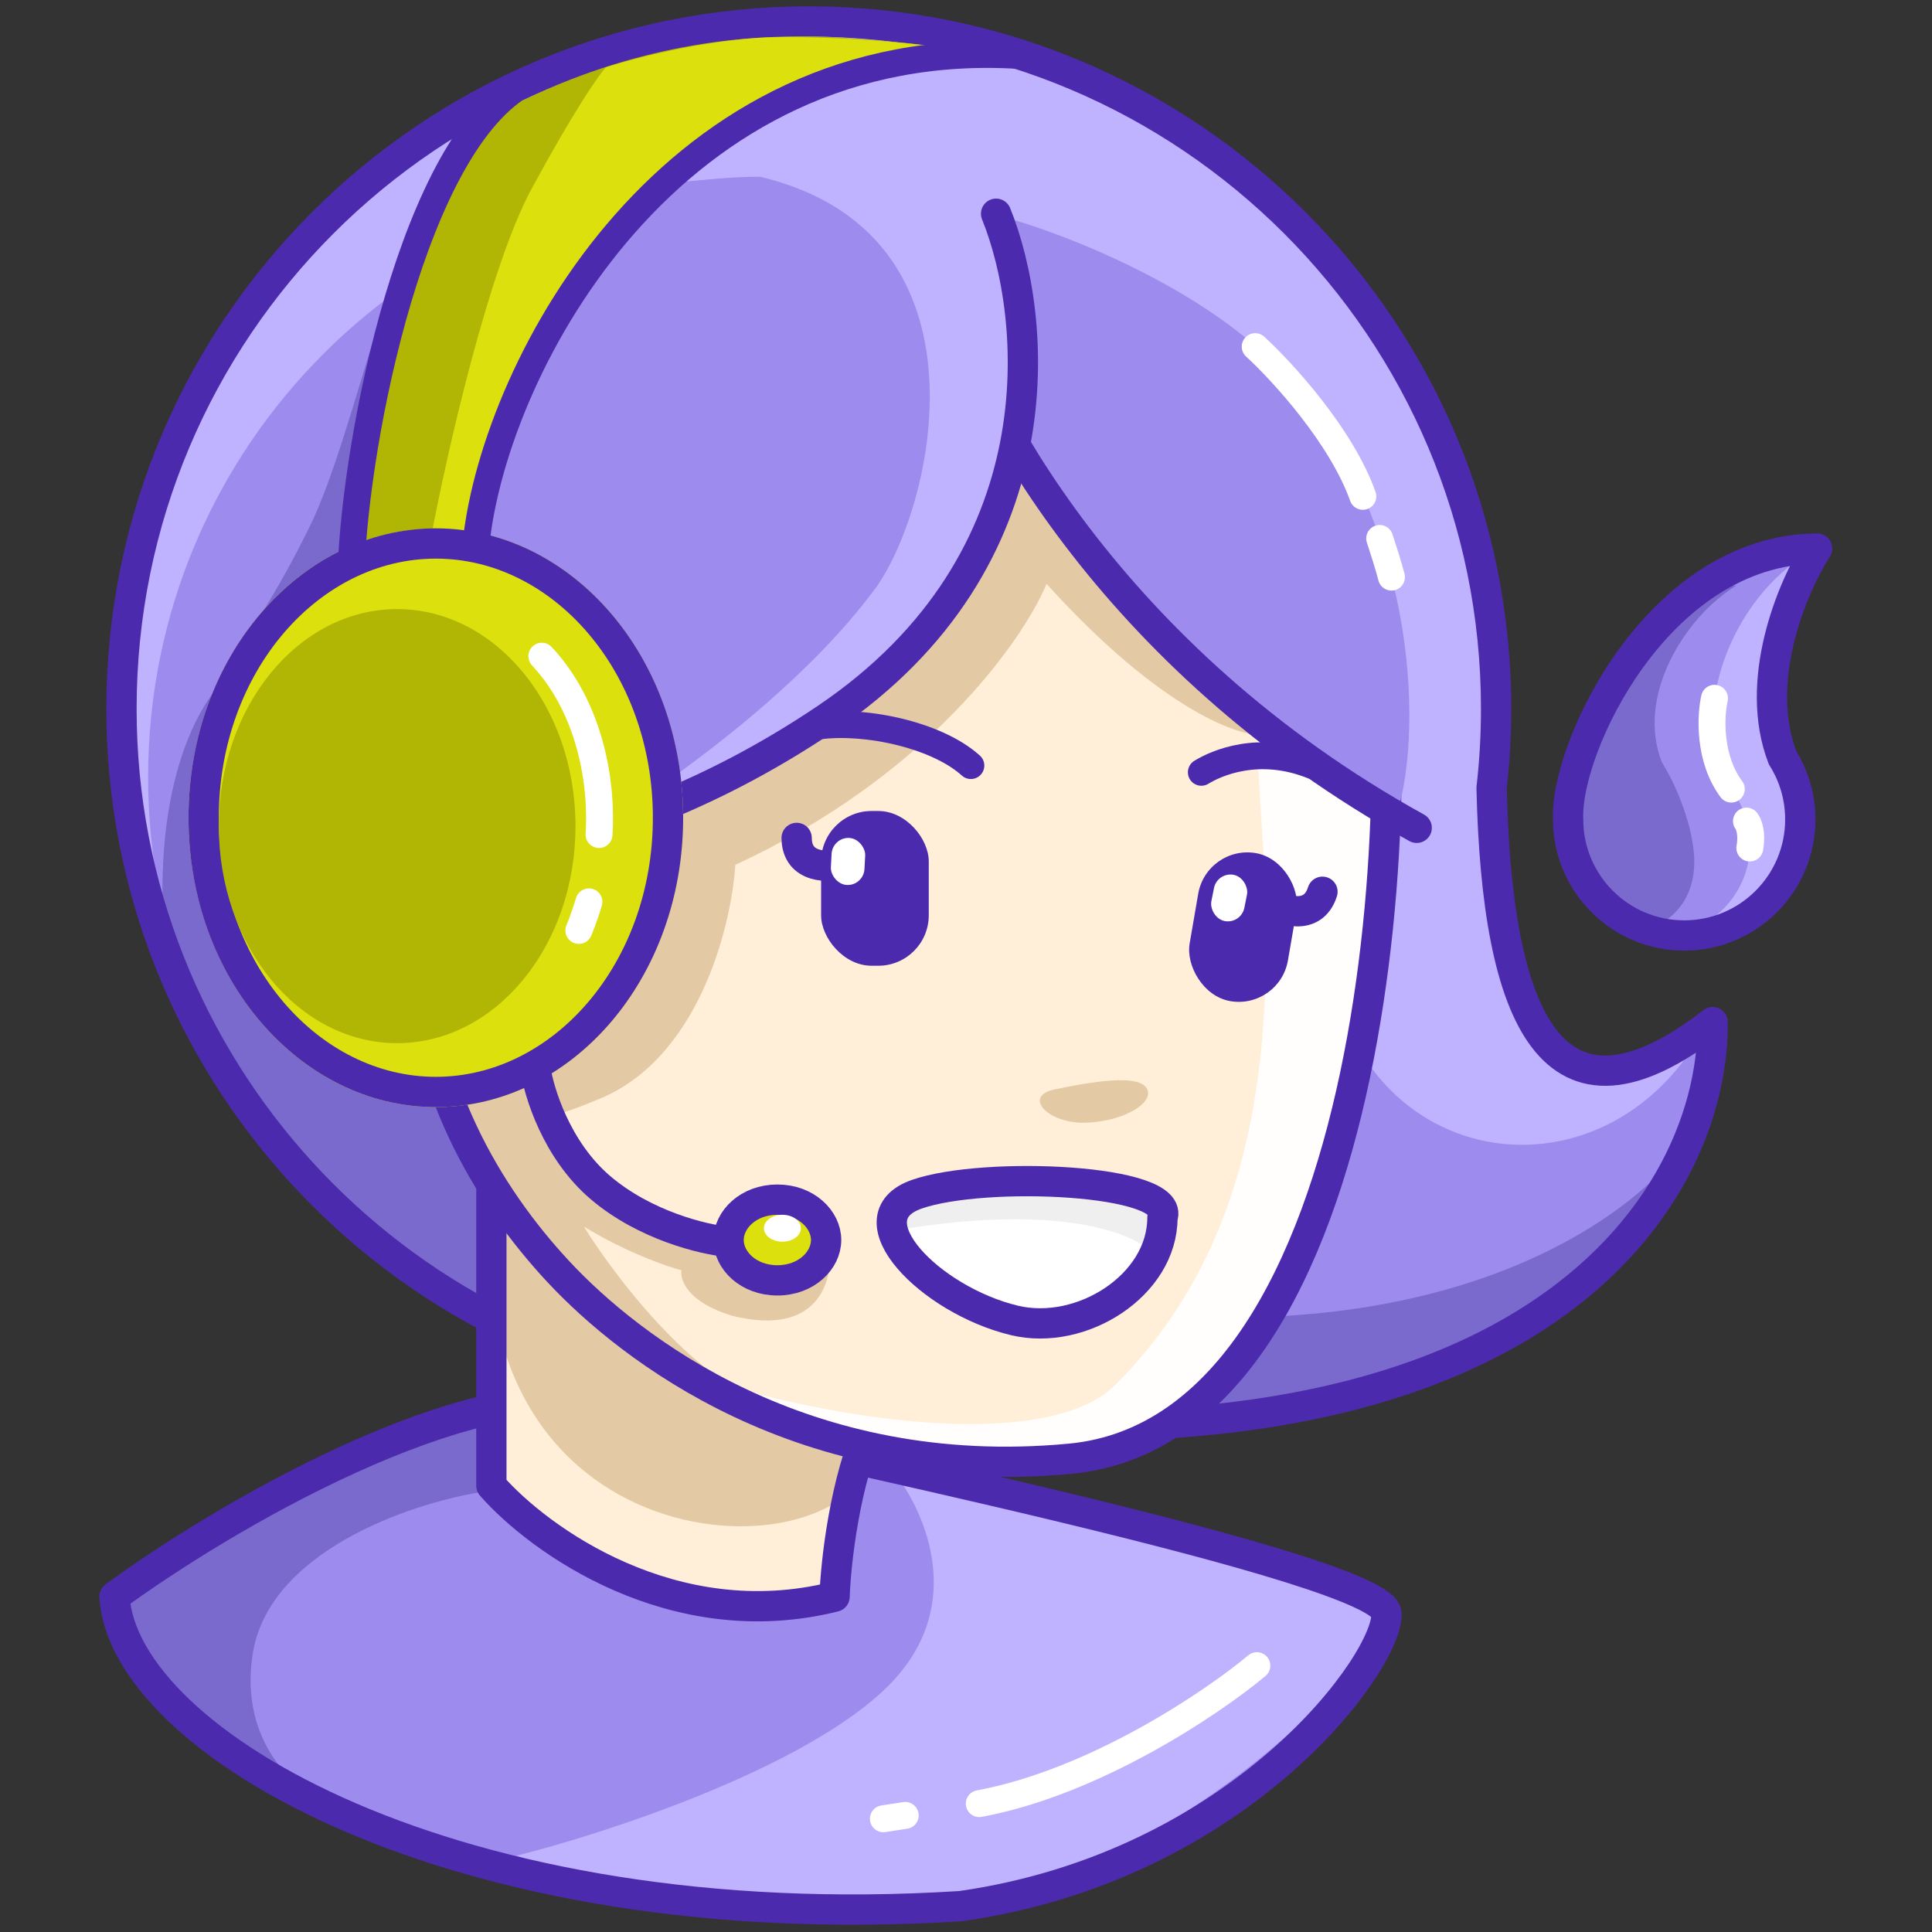 <?xml version="1.0" encoding="UTF-8"?> <svg xmlns="http://www.w3.org/2000/svg" xmlns:xlink="http://www.w3.org/1999/xlink" version="1.1" width="270" height="270"><rect width="100%" height="100%" fill="#333333" stroke="none"/><svg xmlns="http://www.w3.org/2000/svg" width="270" height="270" viewBox="0 0 270 270" fill="none"><path d="M134.267 266.384C63.495 270.851 17.176 243.342 16 223.121C30.891 212.227 65.658 191.614 85.597 196.317C110.52 202.195 193.283 219.124 193.753 225.472C194.223 231.821 173.768 260.741 134.267 266.384Z" fill="#9D8CED"></path><path d="M35.28 231.369C37.349 216.886 57.303 210.13 67.022 208.562V198.452C65.219 198.922 58.981 200.756 48.447 204.33C37.914 207.904 23.054 218.202 16.941 222.905C15.373 224.159 14.777 229.159 24.935 239.128C35.092 249.098 45.939 253.314 50.093 254.176C44.293 252.609 33.211 245.853 35.28 231.369Z" fill="#7B6ACD"></path><path d="M124.157 235.582C135.631 224.108 128.938 210.267 124.157 204.781C144.283 208.355 178.941 219.124 193.753 224.061L189.286 232.996C181.37 242.558 158.861 262.621 132.151 266.383C105.441 270.145 81.051 263.248 72.195 259.33C84.735 256.195 112.683 247.056 124.157 235.582Z" fill="#BFB2FF"></path><path d="M134.267 266.384C63.495 270.851 17.176 243.342 16 223.121C30.891 212.227 65.658 191.614 85.597 196.317C110.52 202.195 193.283 219.124 193.753 225.472C194.223 231.821 173.768 260.741 134.267 266.384Z" stroke="#4C2AAD" stroke-width="4.232" stroke-linejoin="round"></path><path fill-rule="evenodd" clip-rule="evenodd" d="M208.454 110.116C208.87 106.486 209.084 102.795 209.084 99.054C209.084 46.005 166.079 3 113.03 3C59.98 3 16.976 46.005 16.976 99.054C16.976 148.917 54.97 189.906 103.587 194.65C210.148 213.611 239.566 169.788 239.344 142.84C216.895 160.242 209.183 142.349 208.454 110.116Z" fill="#BFB2FF"></path><path fill-rule="evenodd" clip-rule="evenodd" d="M185.274 130.072C187.087 123.221 188.052 116.026 188.052 108.606C188.052 62.394 150.59 24.931 104.378 24.931C58.165 24.931 20.703 62.394 20.703 108.606C20.703 149.196 49.604 183.036 87.951 190.669C89.134 191.186 90.51 191.609 92.087 191.931C208.006 215.562 239.599 169.458 239.366 141.425C225.899 170.397 187.179 164.591 185.274 130.072Z" fill="#9D8CED"></path><path d="M23.053 132.382C20.984 108.682 28.461 96.957 32.458 94.057C35.593 113.729 58.369 157.823 124.392 176.821C190.414 195.819 226.043 173.294 235.605 159.657L232.313 167.181L213.268 185.52L183.643 195.395C166.792 197.355 126.273 200.098 98.998 195.395C71.724 190.693 49.544 172.745 41.863 164.359C36.456 157.619 25.122 141.787 23.053 132.382Z" fill="#7B6ACD"></path><path d="M208.454 110.116L206.351 109.875C206.34 109.971 206.336 110.068 206.338 110.164L208.454 110.116ZM103.587 194.65L103.958 192.567C103.903 192.557 103.848 192.549 103.792 192.544L103.587 194.65ZM239.344 142.84L241.46 142.823C241.453 142.018 240.991 141.287 240.267 140.936C239.543 140.585 238.683 140.675 238.047 141.168L239.344 142.84ZM209.084 99.054H206.968C206.968 102.715 206.758 106.325 206.351 109.875L208.454 110.116L210.556 110.357C210.981 106.648 211.2 102.876 211.2 99.054H209.084ZM113.03 3V5.116C164.91 5.116 206.968 47.174 206.968 99.054H209.084H211.2C211.2 44.836 167.248 0.884 113.03 0.884V3ZM16.976 99.054H19.092C19.092 47.174 61.149 5.116 113.03 5.116V3V0.884C58.812 0.884 14.86 44.836 14.86 99.054H16.976ZM103.587 194.65L103.792 192.544C56.248 187.905 19.092 147.817 19.092 99.054H16.976H14.86C14.86 150.017 53.691 191.907 103.381 196.756L103.587 194.65ZM103.587 194.65L103.216 196.733C156.763 206.261 191.326 200.092 212.569 187.792C233.861 175.465 241.577 157.074 241.46 142.823L239.344 142.84L237.227 142.858C237.332 155.554 230.451 172.549 210.449 184.13C190.398 195.739 156.972 202 103.958 192.567L103.587 194.65ZM239.344 142.84L238.047 141.168C232.565 145.417 228.28 147.266 225.005 147.49C221.917 147.701 219.479 146.486 217.437 143.808C215.311 141.021 213.658 136.676 212.507 130.863C211.363 125.089 210.75 118.06 210.569 110.068L208.454 110.116L206.338 110.164C206.522 118.289 207.147 125.584 208.355 131.686C209.557 137.75 211.372 142.834 214.071 146.374C216.854 150.024 220.598 152.033 225.293 151.712C229.801 151.404 234.897 148.964 240.64 144.512L239.344 142.84Z" fill="#4C2AAD"></path><path d="M253.944 76.658C250.342 82.278 245.019 95.248 249.113 105.89C250.684 108.388 251.593 111.344 251.593 114.513C251.593 123.473 244.33 130.736 235.37 130.736C226.41 130.736 219.146 123.473 219.146 114.513C218.676 104.637 231.561 76.847 253.944 76.658Z" fill="#BFB2FF"></path><path d="M253.944 76.658C250.342 82.278 245.019 95.248 249.113 105.89C250.684 108.388 251.593 111.344 251.593 114.513C251.593 123.473 244.33 130.736 235.37 130.736C226.41 130.736 219.146 123.473 219.146 114.513C218.676 104.637 231.561 76.847 253.944 76.658Z" fill="#BFB2FF"></path><path d="M253.944 76.658C242.893 82.066 235.37 98.995 241.718 110.046C241.724 110.055 241.725 110.066 241.728 110.076C243.485 112.254 244.54 115.023 244.54 118.04C244.54 125.052 238.856 130.736 231.843 130.736C224.831 130.736 219.146 125.052 219.146 118.04C219.146 116.913 219.294 115.82 219.57 114.779C219.429 114.693 219.287 114.605 219.146 114.513C218.676 104.637 231.561 76.847 253.944 76.658Z" fill="#9D8CED"></path><path d="M253.944 76.658C242.893 82.066 235.37 98.995 241.718 110.046C241.724 110.055 241.725 110.066 241.728 110.076C243.485 112.254 244.54 115.023 244.54 118.04C244.54 125.052 238.856 130.736 231.843 130.736C224.831 130.736 219.146 125.052 219.146 118.04C219.146 116.913 219.294 115.82 219.57 114.779C219.429 114.693 219.287 114.605 219.146 114.513C218.676 104.637 231.561 76.847 253.944 76.658Z" fill="#9D8CED"></path><path d="M242.659 81.831C235.379 86.28 228.604 97.34 232.253 106.531C234.958 110.879 236.781 116.665 236.781 120.391C236.781 127.014 232.078 129.325 230.433 129.796C224.2 129.796 219.147 124.427 219.147 117.805C219.147 112.555 218.777 104.843 221.728 101.871C225.325 92.431 232.561 81.937 242.659 81.831Z" fill="#9D8CED"></path><path d="M242.659 81.831C235.379 86.28 228.604 97.34 232.253 106.531C234.958 110.879 236.781 116.665 236.781 120.391C236.781 127.014 232.078 129.325 230.433 129.796C224.2 129.796 219.147 124.427 219.147 117.805C219.147 112.555 218.777 104.843 221.728 101.871C225.325 92.431 232.561 81.937 242.659 81.831Z" fill="#7B6ACD"></path><path d="M253.944 76.658L255.726 77.8C256.145 77.146 256.172 76.315 255.797 75.635C255.421 74.955 254.703 74.536 253.927 74.542L253.944 76.658ZM249.113 105.89L247.138 106.649C247.187 106.777 247.249 106.9 247.322 107.016L249.113 105.89ZM251.594 114.513H253.71V114.513L251.594 114.513ZM235.37 130.736V132.852H235.37L235.37 130.736ZM219.146 114.513H221.263C221.263 114.479 221.262 114.446 221.26 114.412L219.146 114.513ZM253.944 76.658L252.163 75.516C250.244 78.51 247.914 83.374 246.585 88.895C245.26 94.404 244.881 100.783 247.138 106.649L249.113 105.89L251.088 105.13C249.251 100.355 249.487 94.927 250.7 89.885C251.91 84.856 254.043 80.426 255.726 77.8L253.944 76.658ZM249.113 105.89L247.322 107.016C248.687 109.187 249.478 111.754 249.478 114.513L251.594 114.513L253.71 114.513C253.71 110.933 252.681 107.588 250.905 104.763L249.113 105.89ZM251.594 114.513H249.478C249.478 122.304 243.161 128.62 235.37 128.62L235.37 130.736L235.37 132.852C245.499 132.852 253.71 124.641 253.71 114.513H251.594ZM235.37 130.736V128.62C227.579 128.62 221.263 122.304 221.263 114.513H219.146H217.03C217.03 124.641 225.241 132.852 235.37 132.852V130.736ZM219.146 114.513L221.26 114.412C221.162 112.352 221.775 109.072 223.22 105.198C224.648 101.371 226.826 97.136 229.688 93.196C235.445 85.27 243.711 78.86 253.962 78.774L253.944 76.658L253.927 74.542C241.794 74.644 232.427 82.224 226.263 90.709C223.165 94.975 220.81 99.551 219.255 103.718C217.718 107.838 216.896 111.736 217.033 114.613L219.146 114.513Z" fill="#4C2AAD"></path><path d="M68.668 207.622V166.475C87.948 173.764 125.568 190.411 121.806 198.687C118.044 206.963 116.79 218.438 116.633 223.14C94.061 228.783 75.252 215.146 68.668 207.622Z" fill="#FFEFD8"></path><path d="M68.67 167.181C63.731 220.789 120.631 220.554 122.116 202.117C125.022 195.419 87.696 176.035 68.67 167.181Z" fill="#E3CAA5"></path><path d="M68.668 207.622V166.475C87.948 173.764 125.568 190.411 121.806 198.687C118.044 206.963 116.79 218.438 116.633 223.14C94.061 228.783 75.252 215.146 68.668 207.622Z" stroke="#4C2AAD" stroke-width="4.232" stroke-linejoin="round"></path><path d="M191.638 79.48C185.759 52.441 174.003 43.036 143.202 37.393C61.144 29.398 58.558 111.692 58.558 131.442C58.558 151.192 68.198 167.181 78.073 177.761C87.948 188.342 114.752 207.387 152.137 203.86C189.521 200.333 197.516 106.519 191.638 79.48Z" fill="#FFEFD8"></path><path d="M155.898 193.514C183.061 166.352 176.589 126.112 175.414 100.17L193.283 112.632V118.98L189.991 149.781L174.238 188.812C171.181 192.966 160.507 201.744 142.261 203.625C124.016 205.506 107.228 197.668 101.115 193.514C122.276 199.628 147.434 201.979 155.898 193.514Z" fill="#FFFEFC"></path><path d="M146.259 81.596C162.436 99.465 173.533 103.149 177.06 102.757L142.732 63.962L90.77 104.168L72.665 144.609L76.192 155.895C76.506 156.051 78.356 155.848 83.246 153.779C97.542 148.324 102.213 129.561 102.761 120.861C129.659 108.447 142.967 89.512 146.259 81.596Z" fill="#E3CAA5"></path><path d="M82.541 165.3L74.311 150.957L62.79 152.133C65.141 157.462 71.537 170.331 78.308 179.172C85.08 188.013 100.253 194.141 106.993 196.101C96.648 192.527 85.754 178.153 81.6 171.413C87.431 174.987 93.121 176.977 95.237 177.526C95.002 178.858 96.084 181.993 102.291 183.874C114.329 186.884 116.398 179.015 115.928 174.705L101.115 173.764L82.541 165.3Z" fill="#E3CAA5"></path><path d="M191.637 79.48C185.759 52.441 148.61 50.795 117.809 45.152C35.751 37.157 58.558 111.692 58.558 131.442C58.558 151.192 68.198 167.181 78.073 177.761C87.948 188.342 112.166 207.387 149.55 203.86C193.753 199.69 197.516 106.519 191.637 79.48Z" stroke="#4C2AAD" stroke-width="4.232"></path><path d="M195.399 113.102C151.431 87.004 131.524 43.584 127.449 28.458C135.443 27.047 164.17 36.964 177.53 50.325C198.456 71.25 198.691 102.052 195.399 113.102Z" fill="#9D8CED"></path><path d="M132.151 40.684C136.227 55.811 155.099 91.988 197.986 115.689" stroke="#4C2AAD" stroke-width="4.232" stroke-linecap="round"></path><path d="M115.56 98.429C148.477 76.234 145.24 44.603 139.44 30.339C54.561 3.3 37.969 80.168 39.615 117.709C51.214 120.531 82.642 120.625 115.56 98.429Z" fill="#9D8CED"></path><path d="M130.976 85.593C145.647 69.04 144.848 38.568 134.972 24.696C130.449 23.975 99.595 19.466 98.763 23.52C141.086 27.282 130.83 70.742 122.276 82.301C104.876 105.813 69.844 122.272 92.886 111.692C115.928 101.111 116.304 102.146 130.976 85.593Z" fill="#BFB2FF"></path><path d="M66.081 75.483L49.622 76.893V66.783L53.384 51.5L58.557 32.22L69.137 13.175C69.137 13.175 71.858 14.604 73.37 13.88C90.063 5.886 105.151 4.683 116.162 5.181C124.55 5.56 137.558 7.297 137.558 7.297L127.213 7.767L106.757 15.526L87.947 30.104C83.01 38.176 72.852 54.604 71.724 55.732C70.595 56.861 67.492 69.369 66.081 75.483Z" fill="#B1B503"></path><path d="M109.344 5.181C100.127 5.181 89.045 8.002 84.656 9.413C83.716 10.432 80.33 15.244 74.311 26.342C68.292 37.44 62.398 63.57 60.203 75.247H65.611L69.373 59.259L84.656 33.631L102.761 17.642L129.33 6.356C126.508 5.964 118.561 5.181 109.344 5.181Z" fill="#DCE00D"></path><path d="M43.275 73.602C36.691 87.004 33.086 89.747 32.224 94.763L49.388 76.658L55.736 40.684L64.436 19.523C55.219 29.492 49.858 60.2 43.275 73.602Z" fill="#7B6ACD"></path><path d="M139.205 29.869C145.005 44.133 148.375 78.21 115.458 100.406C82.54 122.601 51.112 122.507 39.513 119.686" stroke="#4C2AAD" stroke-width="4.232" stroke-linecap="round"></path><ellipse cx="60.908" cy="114.278" rx="34.563" ry="40.441" fill="#DCE00D"></ellipse><path d="M60.908 75.953C78.529 75.953 93.355 92.788 93.355 114.278C93.355 135.768 78.528 152.603 60.908 152.603C43.288 152.603 28.461 135.768 28.461 114.278C28.461 92.788 43.288 75.953 60.908 75.953Z" stroke="#4C2AAD" stroke-width="4.232"></path><ellipse cx="55.501" cy="115.453" rx="24.923" ry="30.331" fill="#B1B503"></ellipse><path d="M128.123 166.896C137.528 163.604 164.567 164.78 162.451 170.187C162.451 179.592 151.165 186.787 141.76 184.53C130.004 181.708 118.718 170.187 128.123 166.896Z" fill="white"></path><path d="M160.836 174.94L162.717 169.532L148.375 164.829L126.743 166.475C125.881 167.494 124.439 170.002 125.568 171.883C147.952 168.121 158.407 172.353 160.836 174.94Z" fill="#EFEFEF"></path><path d="M128.123 166.896C137.528 163.604 164.567 164.78 162.451 170.187C162.451 179.592 151.165 186.787 141.76 184.53C130.004 181.708 118.718 170.187 128.123 166.896Z" stroke="#4C2AAD" stroke-width="4.232" stroke-linejoin="round"></path><path d="M74.782 149.076C75.252 152.525 77.744 160.738 83.951 166.005C90.159 171.272 98.294 173.215 101.586 173.529" stroke="#4C2AAD" stroke-width="4.232" stroke-linejoin="round"></path><path d="M108.637 167.651C112.692 167.651 115.453 170.447 115.453 173.292C115.453 176.137 112.692 178.933 108.637 178.933C104.582 178.933 101.821 176.137 101.821 173.292C101.821 170.447 104.582 167.651 108.637 167.651Z" fill="#DCE00D" stroke="#4C2AAD" stroke-width="4.232"></path><path d="M66.552 75.718C69.295 50.795 94.014 4.569 142.732 7.767" stroke="#4C2AAD" stroke-width="3.762" stroke-linejoin="round"></path><path d="M49.153 77.834C50.251 58.005 58.84 17.031 75.017 10.824" stroke="#4C2AAD" stroke-width="3.762" stroke-linejoin="round"></path><rect x="114.752" y="113.337" width="15.044" height="21.627" rx="7.054" fill="#4C2AAD"></rect><rect x="168.636" y="118.04" width="13.938" height="20.99" rx="6.969" transform="rotate(9.783 168.636 118.04)" fill="#4C2AAD"></rect><path d="M177.295 126.034C179.254 127.287 183.501 128.761 184.817 124.623" stroke="#4C2AAD" stroke-width="4.232" stroke-linecap="round" stroke-linejoin="round"></path><path d="M118.096 120.682C115.853 121.297 111.36 121.441 111.333 117.1" stroke="#4C2AAD" stroke-width="4.232" stroke-linecap="round" stroke-linejoin="round"></path><rect x="116.341" y="116.979" width="4.701" height="6.582" rx="2.351" transform="rotate(3.047 116.341 116.979)" fill="white"></rect><rect x="170.116" y="121.802" width="4.701" height="6.582" rx="2.351" transform="rotate(11.262 170.116 121.802)" fill="white"></rect><path d="M167.89 107.929C169.927 106.675 175.882 103.98 183.405 106.989" stroke="#4C2AAD" stroke-width="3.762" stroke-linecap="round"></path><path d="M135.678 106.989C130.74 102.522 120.16 100.406 113.576 101.581" stroke="#4C2AAD" stroke-width="3.762" stroke-linecap="round"></path><path d="M175.648 232.78C169.457 237.953 153.03 249.051 136.853 252.06" stroke="white" stroke-width="3.762" stroke-linecap="round"></path><path d="M126.508 253.706L123.452 254.176" stroke="white" stroke-width="3.762" stroke-linecap="round"></path><path d="M75.722 91.706C82.541 98.995 84.187 109.575 83.716 116.629" stroke="white" stroke-width="3.762" stroke-linecap="round"></path><path d="M82.305 126.034C82.07 126.818 81.458 128.714 80.894 130.03" stroke="white" stroke-width="3.762" stroke-linecap="round"></path><path d="M239.602 97.584C239.054 100.013 238.756 105.953 241.953 110.278" stroke="white" stroke-width="3.762" stroke-linecap="round"></path><path d="M244.069 114.748C244.383 115.14 244.916 116.441 244.539 118.509" stroke="white" stroke-width="3.762" stroke-linecap="round"></path><path d="M175.415 48.443C179.176 51.891 187.45 60.902 190.459 69.365" stroke="white" stroke-width="3.762" stroke-linecap="round"></path><path d="M192.813 75.247C193.205 76.423 194.082 79.15 194.459 80.654" stroke="white" stroke-width="3.762" stroke-linecap="round"></path><path d="M160.311 152.198C159.371 150.317 154.434 150.787 147.617 152.198C142.681 153.088 146.442 157.134 151.848 156.899C157.255 156.664 161.251 154.078 160.311 152.198Z" fill="#E3CAA5"></path><ellipse cx="109.344" cy="171.648" rx="2.586" ry="1.881" fill="white"></ellipse></svg><style>@media (prefers-color-scheme: light) { :root { filter: none; } } @media (prefers-color-scheme: dark) { :root { filter: none; } } </style></svg> 
